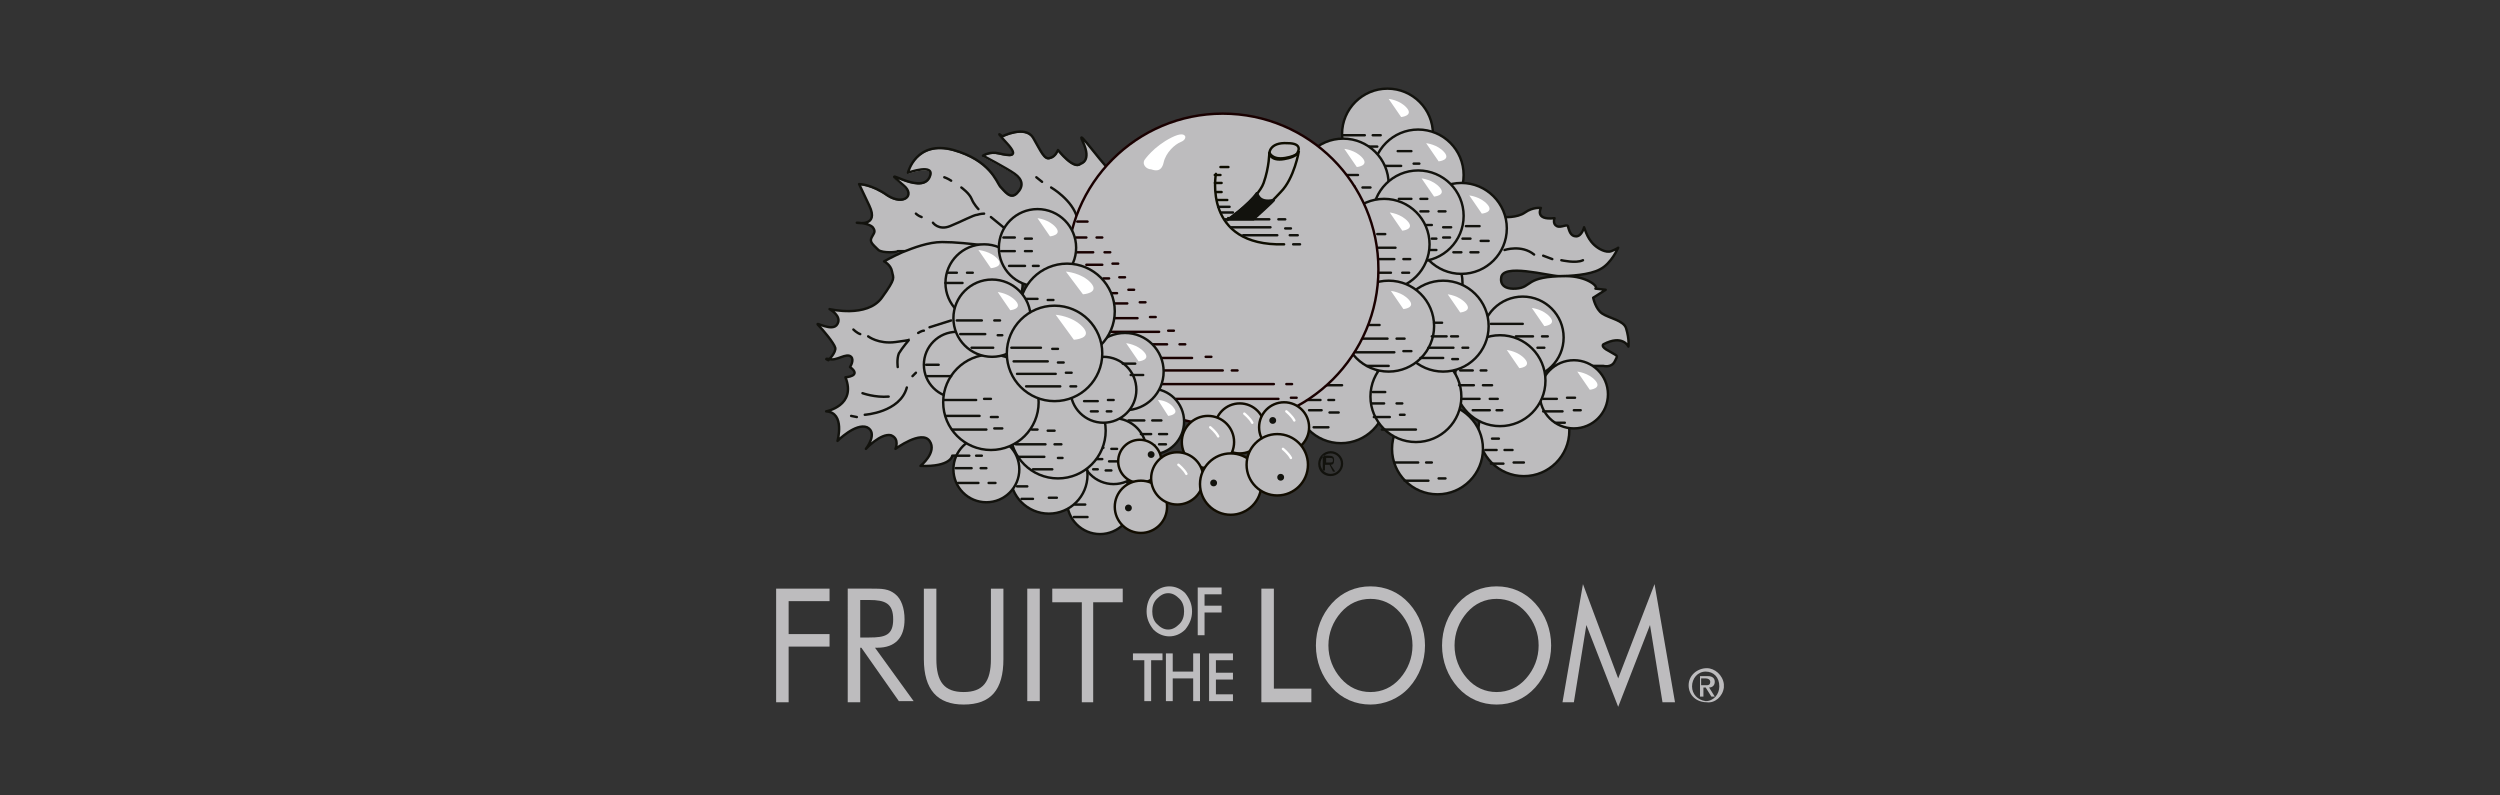 <?xml version="1.0" encoding="utf-8"?>
<!-- Generator: Adobe Illustrator 21.1.0, SVG Export Plug-In . SVG Version: 6.00 Build 0)  -->
<svg version="1.1" id="Ebene_1" xmlns="http://www.w3.org/2000/svg" xmlns:xlink="http://www.w3.org/1999/xlink" x="0px" y="0px"
	 width="220px" height="70px" viewBox="0 0 220 70" style="enable-background:new 0 0 220 70;" xml:space="preserve">
<rect x="0" y="0" width="220" height="70" fill="#333333" stroke="none"/>
<style type="text/css">
	.st0{fill-rule:evenodd;clip-rule:evenodd;fill:#BDBCBE;}
	
		.st1{fill-rule:evenodd;clip-rule:evenodd;fill:none;stroke:#12120D;stroke-width:0.216;stroke-linecap:round;stroke-linejoin:round;stroke-miterlimit:5;}
	.st2{fill-rule:evenodd;clip-rule:evenodd;fill:none;stroke:#12120D;stroke-width:0.216;stroke-miterlimit:5;}
	.st3{fill-rule:evenodd;clip-rule:evenodd;fill:none;stroke:#12120D;stroke-width:0.216;stroke-linecap:round;stroke-miterlimit:5;}
	.st4{fill-rule:evenodd;clip-rule:evenodd;fill:#FFFFFF;}
	.st5{fill-rule:evenodd;clip-rule:evenodd;fill:none;stroke:#FFFFFF;stroke-width:0.216;stroke-linecap:round;stroke-miterlimit:5;}
	.st6{fill-rule:evenodd;clip-rule:evenodd;fill:#CA3381;}
	.st7{fill-rule:evenodd;clip-rule:evenodd;fill:#12120D;}
	.st8{fill-rule:evenodd;clip-rule:evenodd;fill:none;stroke:#12120D;stroke-width:0.216;stroke-linecap:round;}
	.st9{fill-rule:evenodd;clip-rule:evenodd;fill:none;stroke:#12120D;stroke-width:0.216;stroke-linecap:round;stroke-miterlimit:8;}
	.st10{fill-rule:evenodd;clip-rule:evenodd;fill:none;}
	.st11{fill-rule:evenodd;clip-rule:evenodd;fill:#BDBCBE;stroke:#190000;stroke-width:0.216;stroke-miterlimit:5;}
	.st12{fill-rule:evenodd;clip-rule:evenodd;fill:none;stroke:#0E0D00;stroke-width:0.216;stroke-miterlimit:5;}
	
		.st13{fill-rule:evenodd;clip-rule:evenodd;fill:none;stroke:#0E0D00;stroke-width:0.216;stroke-linecap:round;stroke-miterlimit:5;}
	
		.st14{fill-rule:evenodd;clip-rule:evenodd;fill:none;stroke:#190000;stroke-width:0.216;stroke-linecap:round;stroke-miterlimit:5;}
	.st15{fill-rule:evenodd;clip-rule:evenodd;fill:#ECDA9C;}
	.st16{fill-rule:evenodd;clip-rule:evenodd;fill:none;stroke:#110C00;stroke-width:0.216;stroke-miterlimit:5;}
</style>
<polygon class="st0" points="68.3,51.8 73,51.8 73,52.9 69.4,52.9 69.4,55.8 73,55.8 73,56.9 69.4,56.9 69.4,61.8 68.3,61.8 "/>
<path class="st0" d="M75.7,52.8h0.8c1.4,0,2.1,0.3,2.1,1.7c0,1.4-0.7,1.6-2.1,1.6h-0.8V52.8L75.7,52.8z M74.7,61.8h1V57h0.1l3.3,4.7
	h1.3L77,57h0.2c1.6,0,2.4-0.9,2.4-2.5c0-1-0.3-1.8-0.8-2.2c-0.6-0.5-1.2-0.5-2.1-0.5h-0.3h-1.8V61.8z"/>
<path class="st0" d="M82.4,51.8V58c0,2,0.7,2.9,2.4,2.9c1.7,0,2.4-0.9,2.4-2.9v-6.2h1.1V58c0,2.7-1.1,4-3.5,4c-2.3,0-3.5-1.3-3.5-4
	v-6.2H82.4z"/>
<rect x="90.4" y="51.8" class="st0" width="1.1" height="9.9"/>
<polygon class="st0" points="95.2,53 92.6,53 92.6,51.8 98.8,51.8 98.8,53 96.2,53 96.2,61.8 95.2,61.8 "/>
<polygon class="st0" points="111,51.8 112.1,51.8 112.1,60.6 115.4,60.6 115.4,61.8 111,61.8 "/>
<path class="st0" d="M120.6,60.9c-1,0-1.9-0.4-2.6-1.2c-0.7-0.8-1.1-1.8-1.1-2.9c0-1.1,0.4-2.1,1.1-2.9c0.7-0.8,1.6-1.2,2.6-1.2
	c1,0,1.9,0.4,2.6,1.2c0.7,0.8,1.1,1.8,1.1,2.9c0,1.1-0.4,2.1-1.1,2.9C122.5,60.5,121.6,60.9,120.6,60.9L120.6,60.9z M125.4,56.8
	c0-1.4-0.5-2.7-1.4-3.7c-0.9-1-2.1-1.5-3.4-1.5c-1.3,0-2.5,0.5-3.4,1.5c-0.9,1-1.4,2.3-1.4,3.7c0,1.4,0.5,2.7,1.4,3.7
	c0.9,1,2.1,1.5,3.4,1.5c1.2,0,2.5-0.5,3.4-1.5C124.9,59.5,125.4,58.2,125.4,56.8z"/>
<path class="st0" d="M131.7,60.9c-1,0-1.9-0.4-2.6-1.2c-0.7-0.8-1.1-1.8-1.1-2.9c0-1.1,0.4-2.1,1.1-2.9c0.7-0.8,1.6-1.2,2.6-1.2
	c1,0,1.9,0.4,2.6,1.2c0.7,0.8,1.1,1.8,1.1,2.9c0,1.1-0.4,2.1-1.1,2.9C133.6,60.5,132.7,60.9,131.7,60.9L131.7,60.9z M136.5,56.8
	c0-1.4-0.5-2.7-1.4-3.7c-0.9-1-2.1-1.5-3.4-1.5c-1.3,0-2.5,0.5-3.4,1.5c-0.9,1-1.4,2.3-1.4,3.7c0,1.4,0.5,2.7,1.4,3.7
	c0.9,1,2.1,1.5,3.4,1.5c1.3,0,2.5-0.5,3.4-1.5C136,59.5,136.5,58.2,136.5,56.8z"/>
<polygon class="st0" points="139.6,55 138.5,61.8 137.5,61.8 139.3,51.4 142.4,59.7 145.6,51.4 147.4,61.8 146.3,61.8 145.2,55 
	142.4,62.2 "/>
<path class="st0" d="M148.9,60.4c0-0.7,0.5-1.3,1.2-1.3c0.7,0,1.2,0.5,1.2,1.3c0,0.7-0.5,1.3-1.2,1.3
	C149.4,61.6,148.9,61.1,148.9,60.4L148.9,60.4z M151.7,60.5v-0.3c-0.1-0.8-0.8-1.4-1.5-1.4c-0.8,0-1.6,0.6-1.6,1.5
	c0,0.9,0.7,1.5,1.6,1.5C150.9,61.9,151.6,61.3,151.7,60.5L151.7,60.5z M149.8,60.5h0.3l0.5,0.8h0.3l-0.5-0.8c0.3,0,0.5-0.2,0.5-0.5
	c0-0.3-0.2-0.5-0.6-0.5h-0.7v1.8h0.3V60.5L149.8,60.5z M149.8,60.3h0.3c0.2,0,0.4,0,0.4-0.3c0-0.2-0.2-0.3-0.4-0.3h-0.4V60.3z"/>
<path class="st0" d="M104.2,53.8c0,0.4-0.1,0.8-0.4,1.1c-0.3,0.3-0.6,0.5-1,0.5c-0.4,0-0.7-0.2-1-0.5c-0.3-0.3-0.4-0.7-0.4-1.1
	s0.1-0.8,0.4-1.1c0.3-0.3,0.6-0.5,1-0.5c0.4,0,0.7,0.2,1,0.5C104.1,53,104.2,53.4,104.2,53.8L104.2,53.8z M104.9,53.8
	c0-0.6-0.2-1.1-0.6-1.6c-0.4-0.4-0.9-0.6-1.4-0.6c-0.5,0-1,0.2-1.4,0.6c-0.4,0.4-0.6,1-0.6,1.6c0,0.6,0.2,1.1,0.6,1.6
	c0.4,0.4,0.9,0.6,1.4,0.6c0.5,0,1-0.2,1.4-0.6C104.7,54.9,104.9,54.4,104.9,53.8z"/>
<polygon class="st0" points="105.4,51.7 107.5,51.7 107.5,52.3 106,52.3 106,53.3 107.5,53.3 107.5,53.9 106,53.9 106,55.9 
	105.4,55.9 "/>
<polygon class="st0" points="101.3,61.7 100.7,61.7 100.7,58.1 99.7,58.1 99.7,57.5 102.3,57.5 102.3,58.1 101.3,58.1 "/>
<polygon class="st0" points="102.6,57.5 103.2,57.5 103.2,59.1 105,59.1 105,57.5 105.6,57.5 105.6,61.7 105,61.7 105,59.7 
	103.2,59.7 103.2,61.7 102.6,61.7 "/>
<polygon class="st0" points="106.4,57.5 108.5,57.5 108.5,58.1 107,58.1 107,59.2 108.5,59.2 108.5,59.8 107,59.8 107,61.1 
	108.5,61.1 108.5,61.7 106.4,61.7 "/>
<path class="st0" d="M132.3,19.1c0,0,1.2,0.1,1.9-0.4c0.7-0.5,1.4-0.4,1.4-0.4s-0.6,1.1,1.2,0.9c0,0-0.2,0.5,0.2,0.7
	c0.4,0.2,1-0.3,1,0.1c0.1,0.3,0.2,0.8,0.7,0.8c0.5,0,0.7-0.8,0.7-0.8c0.1,0.2,0.3,1.2,1.2,1.8c0,0,0.7,0.5,1.2,0.3
	c0.5-0.2,0.6-0.3,0.6-0.3s-0.6,1.4-1.6,1.9c-0.9,0.5-2.7,0.6-3.6,0.6c-0.9,0-5.1-1.2-5.1,0.2c0,0-0.2,1,1.3,0.9
	c1.5-0.1,0.7-1.1,4.4-1.1c1.8,0,2.9,0.9,2.6,1.1l0.9,0.1l-1.1,0.7c0,0,0.2,1,0.8,1.4c0.6,0.4,1.9,0.6,2.1,1.3c0.3,1,0.2,1.6,0.2,1.6
	s-0.5-1.1-2.2-0.2c0,0-0.3,0.2,0.5,0.6c0.8,0.5,0.8,0.3,0.5,0.9c-0.3,0.6-1,0.4-1,0.4h-15.2V19.1L132.3,19.1z"/>
<path class="st1" d="M132.3,19.1c0,0,1.2,0.1,1.9-0.4c0.7-0.5,1.4-0.4,1.4-0.4s-0.6,1.1,1.2,0.9c0,0-0.2,0.5,0.2,0.7
	c0.4,0.2,1-0.3,1,0.1c0.1,0.3,0.2,0.8,0.7,0.8c0.5,0,0.7-0.8,0.7-0.8c0.1,0.2,0.3,1.2,1.2,1.8c0,0,0.7,0.5,1.2,0.3
	c0.5-0.2,0.6-0.3,0.6-0.3s-0.6,1.4-1.6,1.9c-0.9,0.5-2.7,0.6-3.6,0.6c-0.9,0-5.1-1.2-5.1,0.2c0,0-0.2,1,1.3,0.9
	c1.5-0.1,0.7-1.1,4.4-1.1c1.8,0,2.9,0.9,2.6,1.1l0.9,0.1l-1.1,0.7c0,0,0.2,1,0.8,1.4c0.6,0.4,1.9,0.6,2.1,1.3c0.3,1,0.2,1.6,0.2,1.6
	s-0.5-1.1-2.2-0.2c0,0-0.3,0.2,0.5,0.6c0.8,0.5,0.8,0.3,0.5,0.9c-0.3,0.6-1,0.4-1,0.4h-15.2V19.1L132.3,19.1z"/>
<circle class="st0" cx="122.1" cy="11.8" r="4"/>
<circle class="st2" cx="122.1" cy="11.8" r="4"/>
<circle class="st0" cx="124.8" cy="15.4" r="4"/>
<circle class="st2" cx="124.8" cy="15.4" r="4"/>
<path class="st3" d="M118.2,11.9h1.9 M120.8,11.9h0.7 M119.9,12.9h1.3 M123,13.3h1.2 M124.4,14.4h0.5"/>
<path class="st4" d="M122.2,8.7c0,0,1,0.1,1.6,0.8c0.6,0.7-0.5,0.8-0.5,0.8L122.2,8.7z"/>
<path class="st4" d="M125.5,12.6c0,0,1,0.1,1.6,0.8c0.6,0.7-0.5,0.8-0.5,0.8L125.5,12.6z"/>
<circle class="st0" cx="124.7" cy="24.9" r="4"/>
<circle class="st2" cx="124.7" cy="24.9" r="4"/>
<path class="st4" d="M100.7,14.6c0,0,0.8-1.2,2.4-2c0.8-0.4,1.1-0.3,1.2-0.1c0,0,0.1,0.3-0.4,0.5c-0.5,0.2-1.3,0.9-1.5,1.8
	c-0.2,0.9-0.8,0.7-1.1,0.6C100.9,15.3,100.5,15,100.7,14.6z"/>
<path class="st5" d="M112.9,39.2c0,0,0.5,0.4,0.7,0.8 M113.5,36.5c0,0,0.5,0.4,0.7,0.8 M108.9,35.9c0,0,0.5,0.4,0.7,0.8 M106.5,37.3
	c0,0,0.5,0.4,0.7,0.8 M103.9,40.5c0,0,0.5,0.4,0.7,0.8"/>
<path class="st6" d="M92,19.9c0,0,0.6,0,1.1,0.9L92,19.9z"/>
<path class="st5" d="M92,19.9c0,0,0.6,0,1.1,0.9"/>
<path class="st0" d="M77.3,22c-0.5-0.5-0.8-0.7-0.6-1.1c0.2-0.4,0.4-0.5,0.1-0.9c-0.4-0.4-1.4-0.4-1.4-0.4s2,0.4,1.1-1.5
	c-0.9-1.9-0.9-1.8-0.9-1.8s1.1,0,2.5,1c1.4,0.9,2.5,0,1.4-0.9c-2.5-2.1,1.5,1,2.3-0.7c0.6-1.3-1.9-0.4-1.9-0.4s0.7-2.9,4-2
	c3.2,0.9,3.8,2.8,4.1,3.2c0.4,0.4,0.9,1.2,1.5,0.6c0.6-0.7,0.5-1.2-0.2-1.7c-0.7-0.5-2.8-1.6-2.8-1.6s0.6-0.4,1.4-0.2
	c0.9,0.2,1.9,0.4,0.7-0.9c-1.2-1.3-0.4-0.6-0.4-0.6s2-1,2.7,0.1c0.7,1.2,1,2,1.5,1.8c0.5-0.1,0.7-0.7,0.7-0.7s1.4,1.8,2,1.2
	c0,0,1-0.2,0.2-1.9c-0.8-1.7,2,2.5,3.2,3.2v6.4H79C79,22.2,77.7,22.3,77.3,22z"/>
<path class="st1" d="M77.3,22c-0.5-0.5-0.8-0.7-0.6-1.1c0.2-0.4,0.4-0.5,0.1-0.9c-0.4-0.4-1.4-0.4-1.4-0.4s2,0.4,1.1-1.5
	c-0.9-1.9-0.9-1.9-0.9-1.9s1.1,0,2.5,1c1.4,0.9,2.5,0,1.4-0.9c-2.5-2.1,1.5,1,2.3-0.7c0.6-1.3-1.9-0.4-1.9-0.4s0.7-2.9,4-2
	c3.2,0.9,3.8,2.8,4.1,3.2c0.4,0.4,0.9,1.2,1.5,0.6c0.6-0.6,0.5-1.2-0.2-1.7c-0.7-0.5-2.8-1.6-2.8-1.6s0.6-0.4,1.4-0.2
	c0.9,0.2,1.9,0.4,0.7-0.9c-1.2-1.3-0.4-0.6-0.4-0.6s2-1,2.7,0.1c0.7,1.2,1,2,1.5,1.8c0.5-0.1,0.7-0.7,0.7-0.7s1.4,1.8,2,1.2
	c0,0,1-0.2,0.2-1.9c-0.8-1.7,2,2.5,3.2,3.3v6.3H79C79,22.2,77.7,22.3,77.3,22z"/>
<path class="st0" d="M83.8,40.1c0,0-0.1,1-2.8,0.9c0,0,1.5-1.2,0.8-2.2c-0.7-1-3,0.7-3,0.7s0.4-0.9-0.4-1.2
	c-0.9-0.2-2.2,1.2-2.2,1.2s1.1-1.4,0.1-1.9c-1-0.4-2.6,1.2-2.6,1.2s0.7-2.5-1-2.6c0,0,2.7-0.5,1.7-3c0,0,1.5-0.1,0.4-0.9
	c0,0,0.4-0.6,0.1-0.9c-0.4-0.4-1.3,0.4-1.9,0.2c-0.6-0.1-0.1,0.1-0.1,0.1s0.7-0.7,0.6-1.1c-0.1-0.4-1.1-1.6-1.5-2
	c-0.4-0.4,1.3,0.7,1.7-0.1c0.4-0.7-0.7-1.3-0.7-1.3s3.3,0.8,4.6-1c1.3-1.8,1-1.7,0.9-2.3c-0.1-0.6-0.7-0.9-0.7-0.9s0.7-0.4,1.6-0.8
	c1-0.4,2.3-0.9,3.5-0.9c2.3,0,5.7,0.6,5.7,0.6v18L83.8,40.1z"/>
<path class="st1" d="M83.8,40.1c0,0-0.1,1-2.8,0.9c0,0,1.5-1.2,0.8-2.2c-0.7-1-3,0.7-3,0.7s0.4-0.9-0.4-1.2
	c-0.9-0.2-2.2,1.2-2.2,1.2s1.1-1.4,0.1-1.9c-1-0.4-2.6,1.2-2.6,1.2s0.7-2.5-1-2.6c0,0,2.7-0.5,1.7-3c0,0,1.5-0.1,0.4-0.9
	c0,0,0.4-0.6,0.1-0.9c-0.4-0.4-1.3,0.4-1.9,0.2c-0.6-0.1-0.1,0.1-0.1,0.1s0.7-0.7,0.6-1.1c-0.1-0.4-1.1-1.6-1.5-2
	c-0.4-0.4,1.3,0.7,1.7-0.1c0.4-0.7-0.7-1.3-0.7-1.3s3.3,0.8,4.6-1c1.3-1.8,1-1.7,0.9-2.3c-0.1-0.6-0.7-0.9-0.7-0.9s0.7-0.4,1.6-0.8
	c1-0.4,2.3-0.9,3.5-0.9c2.3,0,5.7,0.6,5.7,0.6v18L83.8,40.1z"/>
<circle class="st0" cx="86.6" cy="24.9" r="3.4"/>
<circle class="st2" cx="86.6" cy="24.9" r="3.4"/>
<path class="st4" d="M86.1,22c0,0,1.1,0.1,1.7,0.8c0.6,0.7-0.6,0.8-0.6,0.8L86.1,22z"/>
<path class="st7" d="M116.2,40.8c0-0.5,0.4-0.9,0.9-0.9c0.5,0,0.9,0.4,0.9,0.9c0,0.5-0.4,0.9-0.9,0.9
	C116.6,41.7,116.2,41.3,116.2,40.8L116.2,40.8z M117.1,41.9c0.6,0,1.1-0.5,1.1-1.1c0-0.6-0.5-1.1-1.1-1.1c-0.6,0-1.1,0.5-1.1,1.1
	C116,41.5,116.5,41.9,117.1,41.9L117.1,41.9z M116.8,40.9h0.2l0.3,0.6h0.2l-0.4-0.6c0.2,0,0.3-0.1,0.3-0.4c0-0.3-0.1-0.4-0.5-0.4
	h-0.5v1.3h0.2V40.9L116.8,40.9z M116.8,40.7h0.2c0.2,0,0.3,0,0.3-0.2c0-0.2-0.1-0.2-0.3-0.2h-0.3V40.7z"/>
<path class="st8" d="M91.2,15.6l0.5,0.4 M92.5,16.5c0,0,1.9,1.1,2.3,2.7 M83.1,15.6c0,0,0.3,0.1,0.6,0.3 M80.6,18.8
	c0,0,0.2,0.2,0.5,0.3 M82.1,19.6c0,0,0.5,0.7,1.5,0.3c1-0.4,2.1-1,2.4-1c0.3-0.1,0.6-0.1,0.6-0.1 M84.6,16.5c0,0,0.7,0.5,0.9,1
	c0.2,0.5,0.6,0.9,0.6,0.9 M87.2,19.1l1.1,0.9 M75.1,29c0,0,0.3,0.3,0.6,0.4 M76.4,29.6c0,0,0.9,0.7,2.4,0.5c1.5-0.2,1.2-0.2,1.2-0.2
	s-0.6,0.7-0.9,1.2c-0.2,0.5-0.1,1.2-0.1,1.2 M80.8,29.3c0,0,0.3-0.2,0.5-0.2 M81.8,28.8l1.9-0.6 M75.9,34.6c0,0,1.1,0.4,2.3,0.3
	 M74.9,36.6l0.5,0.1 M76.1,36.5c0,0,3.1-0.2,3.7-2.4 M80.3,33.1l0.3-0.3"/>
<path class="st9" d="M132.4,22c0,0,1.5-0.5,2.6,0.4 M135.8,22.5l0.8,0.3 M137.4,22.9c0,0,1.3,0.3,1.9,0"/>
<circle class="st0" cx="134" cy="29.7" r="3.6"/>
<circle class="st2" cx="134" cy="29.7" r="3.6"/>
<circle class="st0" cx="134.1" cy="37.9" r="4"/>
<circle class="st2" cx="134.1" cy="37.9" r="4"/>
<circle class="st0" cx="138.5" cy="34.7" r="3"/>
<circle class="st2" cx="138.5" cy="34.7" r="3"/>
<ellipse class="st0" cx="118.2" cy="16.2" rx="4" ry="4"/>
<ellipse class="st2" cx="118.2" cy="16.2" rx="4" ry="4"/>
<circle class="st0" cx="128.6" cy="20.1" r="4"/>
<circle class="st2" cx="128.6" cy="20.1" r="4"/>
<circle class="st0" cx="124.8" cy="19" r="4"/>
<circle class="st2" cx="124.8" cy="19" r="4"/>
<circle class="st0" cx="121.8" cy="21.5" r="4"/>
<circle class="st2" cx="121.8" cy="21.5" r="4"/>
<circle class="st0" cx="118" cy="35" r="4"/>
<circle class="st2" cx="118" cy="35" r="4"/>
<circle class="st0" cx="126.5" cy="39.5" r="4"/>
<circle class="st2" cx="126.5" cy="39.5" r="4"/>
<circle class="st0" cx="132" cy="33.5" r="4"/>
<circle class="st2" cx="132" cy="33.5" r="4"/>
<circle class="st0" cx="124.6" cy="34.9" r="4"/>
<circle class="st2" cx="124.6" cy="34.9" r="4"/>
<circle class="st0" cx="127" cy="28.7" r="4"/>
<circle class="st2" cx="127" cy="28.7" r="4"/>
<circle class="st0" cx="122.2" cy="28.7" r="4"/>
<circle class="st2" cx="122.2" cy="28.7" r="4"/>
<path class="st3" d="M117.9,15.4h1.6 M118.7,16.4h0.5 M119.9,16.5h0.7 M121.9,14.6h1.4 M123.1,17.5h1.1 M125,17.5h0.6 M125,18.6h0.7
	 M126.6,18.6h0.6 M125.5,19.8h0.5 M127,20h0.7 M126,21h0.4 M127,20.9h0.6 M125.8,22h0.6 M120.5,28.6h0.9 M119.9,29.8h2.2
	 M122.9,29.8h0.7 M119.3,31h3.4 M123.5,30.9h0.7 M120.3,32.2h1.9 M126.2,28.4h0.7 M126,29.6h1.3 M127.7,29.6h0.6 M125.7,30.6h2.2
	 M128.7,30.6h0.5 M125,31.5h2 M127.8,31.6h0.5 M131.2,28.5h2.8 M133.4,29.6h1.5 M135.7,29.6h0.5 M135.3,30.6h0.6 M121.2,20.6h0.7
	 M121.3,21.8h1.5 M121.4,22.8h1.3 M123.5,22.8h0.6 M121.3,24h1.1 M123.4,24h0.6 M128.5,32.6h1.1 M130.3,32.6h0.5 M128.4,33.9h1.3
	 M130.5,33.9h0.8 M128.7,35.1h1.5 M131.1,35.1h0.7 M129.6,36.1h1.5 M131.7,36.1h0.5 M116.6,33.9h1.5 M115,35.2h1.2 M116.9,35.2h0.5
	 M115.2,36.1h1.1 M117,36.3h0.8 M115.6,37.6h1.3 M120.8,34.5h1.1 M120.7,35.5h1.1 M122.9,35.5h0.5 M120.9,36.7h1.4 M123.2,36.5h0.4
	 M121.6,37.8h3 M135.8,35.1h1.2 M137.9,35h0.7 M135.8,36.2h1.7 M138.5,36.1h0.6 M136.9,37.2h0.8 M122.7,40.7h2.1 M123.6,42.3h2.1
	 M125.5,40.7h0.5 M126.6,42.1h0.6 M131.3,38.6h0.6 M130.7,39.6h1 M132.4,39.6h0.7 M133.2,40.7h0.9 M131.2,40.8h1.1"/>
<ellipse class="st10" cx="107.6" cy="23.7" rx="13.7" ry="13.7"/>
<ellipse class="st11" cx="107.6" cy="23.7" rx="13.7" ry="13.7"/>
<path class="st12" d="M108.1,19.3c0,0,2.6-1.8,3.1-3.2c0.5-1.4,0.5-2.7,0.5-2.7s0.2,0.7,1.4,0.5c1.2-0.2,1.2-0.6,1.2-0.6
	s-0.4,2.4-1.6,3.6c-1.1,1.2-2.4,2.3-2.4,2.3H108.1z"/>
<path class="st12" d="M114.2,13.4c0,0,0,0.4-1.2,0.6c-1.2,0.2-1.3-0.5-1.3-0.5s0-1,1.6-0.9C114.7,12.6,114.2,13.4,114.2,13.4z"/>
<path class="st7" d="M112.1,17.6c0.1,0-1.8,1.7-1.8,1.7h-2.2c0,0,1.8-1.3,2.5-2.3C110.7,17,110.7,17.9,112.1,17.6z"/>
<path class="st2" d="M112.1,17.6c0.1,0-1.8,1.7-1.8,1.7h-2.2c0,0,1.8-1.3,2.5-2.3C110.7,17,110.7,17.9,112.1,17.6z"/>
<path class="st13" d="M107,15.3c0,0-1.2,6.4,6,6.2 M107.4,14.7h0.7 M106.9,15.4h0.5 M106.9,16.1h0.6 M107,16.9h0.5 M107.1,17.6h0.9"
	/>
<path class="st7" d="M107.2,18.2h1H107.2z"/>
<line class="st3" x1="107.2" y1="18.2" x2="108.2" y2="18.2"/>
<path class="st7" d="M107.5,18.7h1H107.5z"/>
<line class="st3" x1="107.5" y1="18.7" x2="108.5" y2="18.7"/>
<path class="st7" d="M107.8,19.3h4H107.8z"/>
<line class="st3" x1="107.8" y1="19.3" x2="111.7" y2="19.3"/>
<path class="st7" d="M108.3,20h3.5H108.3z"/>
<line class="st3" x1="108.3" y1="20" x2="111.8" y2="20"/>
<path class="st7" d="M109.4,20.7h3H109.4z"/>
<line class="st3" x1="109.4" y1="20.7" x2="112.4" y2="20.7"/>
<path class="st7" d="M112.5,19.3h0.6H112.5z"/>
<line class="st3" x1="112.5" y1="19.3" x2="113.1" y2="19.3"/>
<path class="st7" d="M113.1,20.1h0.6H113.1z"/>
<line class="st3" x1="113.1" y1="20.1" x2="113.6" y2="20.1"/>
<path class="st7" d="M113.5,20.7h0.7H113.5z"/>
<line class="st3" x1="113.5" y1="20.7" x2="114.2" y2="20.7"/>
<path class="st7" d="M113.8,21.5h0.6H113.8z"/>
<line class="st3" x1="113.8" y1="21.5" x2="114.4" y2="21.5"/>
<path class="st14" d="M94.8,19.5h0.9 M94.7,20.9h0.9 M96.5,20.9H97 M94.7,22.2h1.5 M97.2,22.2h0.5 M95.6,23.3H97 M98.5,24.4H99
	 M97.9,23.2h0.5 M99.3,25.5h0.5 M100.3,26.6h0.5 M101.2,27.9h0.5 M102.8,29.1h0.5 M103.8,30.3h0.5 M106.1,31.4h0.5 M108.4,32.6h0.5
	 M113.2,33.8h0.5 M113.6,35h0.5 M97.1,24.5h0.5 M97.7,25.8h0.6 M97.8,26.7h1.4 M97.7,28h2.4 M97.2,29.2h4.8 M101.4,30.3h1.3
	 M104.9,31.5h-2.7 M102.3,32.6h5.3 M102.2,33.8h9.9 M103.5,35.1h9"/>
<circle class="st0" cx="96.8" cy="44.1" r="2.9"/>
<circle class="st2" cx="96.8" cy="44.1" r="2.9"/>
<circle class="st0" cx="101.3" cy="37.1" r="2.9"/>
<circle class="st2" cx="101.3" cy="37.1" r="2.9"/>
<circle class="st0" cx="98" cy="39.7" r="2.9"/>
<circle class="st2" cx="98" cy="39.7" r="2.9"/>
<path class="st15" d="M99.3,37h1.5H99.3z"/>
<line class="st8" x1="99.3" y1="37" x2="100.7" y2="37"/>
<path class="st15" d="M101.4,37h0.8H101.4z"/>
<line class="st8" x1="101.4" y1="37" x2="102.2" y2="37"/>
<path class="st15" d="M100.4,38.2h0.9H100.4z"/>
<line class="st8" x1="100.4" y1="38.2" x2="101.3" y2="38.2"/>
<path class="st15" d="M102,38.2h0.7H102z"/>
<line class="st8" x1="102" y1="38.2" x2="102.7" y2="38.2"/>
<path class="st15" d="M100.7,39.2h0.9H100.7z"/>
<line class="st8" x1="100.7" y1="39.2" x2="101.6" y2="39.2"/>
<path class="st15" d="M102,39.1h0.6H102z"/>
<line class="st8" x1="102" y1="39.1" x2="102.6" y2="39.1"/>
<path class="st15" d="M96.1,39.4h0.9H96.1z"/>
<line class="st8" x1="96.1" y1="39.4" x2="97.1" y2="39.4"/>
<path class="st15" d="M97.8,39.5h0.5H97.8z"/>
<line class="st8" x1="97.8" y1="39.5" x2="98.3" y2="39.5"/>
<path class="st15" d="M95.8,40.4H97H95.8z"/>
<line class="st8" x1="95.8" y1="40.4" x2="97" y2="40.4"/>
<path class="st15" d="M97.6,40.6h0.7H97.6z"/>
<line class="st8" x1="97.6" y1="40.6" x2="98.3" y2="40.6"/>
<path class="st15" d="M97.3,41.4h0.5H97.3z"/>
<line class="st8" x1="97.3" y1="41.4" x2="97.8" y2="41.4"/>
<circle class="st0" cx="92.3" cy="41.8" r="3.4"/>
<circle class="st2" cx="92.3" cy="41.8" r="3.4"/>
<circle class="st0" cx="93.1" cy="37.9" r="4.2"/>
<circle class="st2" cx="93.1" cy="37.9" r="4.2"/>
<circle class="st0" cx="99" cy="32.7" r="3.4"/>
<circle class="st2" cx="99" cy="32.7" r="3.4"/>
<circle class="st0" cx="97.1" cy="34.3" r="2.9"/>
<circle class="st2" cx="97.1" cy="34.3" r="2.9"/>
<circle class="st0" cx="86.8" cy="41.3" r="2.9"/>
<circle class="st2" cx="86.8" cy="41.3" r="2.9"/>
<circle class="st0" cx="91.3" cy="21.8" r="3.4"/>
<circle class="st2" cx="91.3" cy="21.8" r="3.4"/>
<circle class="st0" cx="84.2" cy="32.1" r="2.9"/>
<circle class="st2" cx="84.2" cy="32.1" r="2.9"/>
<circle class="st0" cx="87.2" cy="35.4" r="4.2"/>
<circle class="st2" cx="87.2" cy="35.4" r="4.2"/>
<circle class="st0" cx="93.9" cy="27.4" r="4.2"/>
<circle class="st2" cx="93.9" cy="27.4" r="4.2"/>
<circle class="st0" cx="87.3" cy="28" r="3.4"/>
<circle class="st2" cx="87.3" cy="28" r="3.4"/>
<circle class="st0" cx="92.8" cy="31.1" r="4.2"/>
<circle class="st2" cx="92.8" cy="31.1" r="4.2"/>
<path class="st15" d="M88.3,20.9h1H88.3z"/>
<line class="st8" x1="88.3" y1="20.9" x2="89.3" y2="20.9"/>
<path class="st15" d="M90.2,21h0.6H90.2z"/>
<line class="st8" x1="90.2" y1="21" x2="90.8" y2="21"/>
<path class="st15" d="M88.1,22.1h1.3H88.1z"/>
<line class="st8" x1="88.1" y1="22.1" x2="89.3" y2="22.1"/>
<path class="st15" d="M90.2,22.1h0.5H90.2z"/>
<line class="st8" x1="90.2" y1="22.1" x2="90.8" y2="22.1"/>
<path class="st15" d="M88.8,23.4h1.4H88.8z"/>
<line class="st8" x1="88.8" y1="23.4" x2="90.2" y2="23.4"/>
<path class="st15" d="M90.9,23.4h0.5H90.9z"/>
<line class="st8" x1="90.9" y1="23.4" x2="91.4" y2="23.4"/>
<path class="st15" d="M83.4,24h0.8H83.4z"/>
<line class="st8" x1="83.4" y1="24" x2="84.2" y2="24"/>
<path class="st15" d="M85.1,24h0.5H85.1z"/>
<line class="st8" x1="85.1" y1="24" x2="85.6" y2="24"/>
<path class="st15" d="M83.2,24.9h1.4H83.2z"/>
<line class="st8" x1="83.2" y1="24.9" x2="84.7" y2="24.9"/>
<path class="st15" d="M90.3,26.3h1H90.3z"/>
<line class="st8" x1="90.3" y1="26.3" x2="91.3" y2="26.3"/>
<path class="st15" d="M92.2,26.4h0.5H92.2z"/>
<line class="st8" x1="92.2" y1="26.4" x2="92.7" y2="26.4"/>
<path class="st15" d="M84.2,28.2h2.2H84.2z"/>
<line class="st8" x1="84.2" y1="28.2" x2="86.4" y2="28.2"/>
<path class="st15" d="M87.5,28.2H88H87.5z"/>
<line class="st8" x1="87.5" y1="28.2" x2="88" y2="28.2"/>
<path class="st15" d="M87.8,29.5h0.4H87.8z"/>
<line class="st8" x1="87.8" y1="29.5" x2="88.2" y2="29.5"/>
<path class="st15" d="M84.5,29.4h2.2H84.5z"/>
<line class="st8" x1="84.5" y1="29.4" x2="86.7" y2="29.4"/>
<path class="st15" d="M85.5,30.6h1.9H85.5z"/>
<line class="st8" x1="85.5" y1="30.6" x2="87.4" y2="30.6"/>
<path class="st15" d="M89,30.6h2.6H89z"/>
<line class="st8" x1="89" y1="30.6" x2="91.6" y2="30.6"/>
<path class="st15" d="M92.6,30.7h0.5H92.6z"/>
<line class="st8" x1="92.6" y1="30.7" x2="93.1" y2="30.7"/>
<path class="st15" d="M89.2,31.8h3.1H89.2z"/>
<line class="st8" x1="89.2" y1="31.8" x2="92.2" y2="31.8"/>
<path class="st15" d="M93.1,31.9h0.5H93.1z"/>
<line class="st8" x1="93.1" y1="31.9" x2="93.6" y2="31.9"/>
<path class="st15" d="M89.5,32.9h3.4H89.5z"/>
<line class="st8" x1="89.5" y1="32.9" x2="92.9" y2="32.9"/>
<path class="st15" d="M93.8,32.8h0.5H93.8z"/>
<line class="st8" x1="93.8" y1="32.8" x2="94.3" y2="32.8"/>
<path class="st15" d="M90.3,34h3H90.3z"/>
<line class="st8" x1="90.3" y1="34" x2="93.3" y2="34"/>
<path class="st15" d="M94.2,34h0.5H94.2z"/>
<line class="st8" x1="94.2" y1="34" x2="94.7" y2="34"/>
<path class="st15" d="M81.5,32.1h1.1H81.5z"/>
<line class="st8" x1="81.5" y1="32.1" x2="82.6" y2="32.1"/>
<path class="st15" d="M81.6,33.1h2.2H81.6z"/>
<line class="st8" x1="81.6" y1="33.1" x2="83.7" y2="33.1"/>
<path class="st15" d="M83.1,35.2h2.8H83.1z"/>
<line class="st8" x1="83.1" y1="35.2" x2="85.9" y2="35.2"/>
<path class="st15" d="M86.6,35.1h0.6H86.6z"/>
<line class="st8" x1="86.6" y1="35.1" x2="87.2" y2="35.1"/>
<path class="st15" d="M83.3,36.6h2.9H83.3z"/>
<line class="st8" x1="83.3" y1="36.6" x2="86.2" y2="36.6"/>
<path class="st15" d="M87.2,36.7h0.6H87.2z"/>
<line class="st8" x1="87.2" y1="36.7" x2="87.8" y2="36.7"/>
<path class="st15" d="M83.8,37.8h3H83.8z"/>
<line class="st8" x1="83.8" y1="37.8" x2="86.8" y2="37.8"/>
<path class="st15" d="M87.5,37.7h0.7H87.5z"/>
<line class="st8" x1="87.5" y1="37.7" x2="88.2" y2="37.7"/>
<path class="st15" d="M84.2,40.1h1.1H84.2z"/>
<line class="st8" x1="84.2" y1="40.1" x2="85.3" y2="40.1"/>
<path class="st15" d="M85.9,40.1h0.5H85.9z"/>
<line class="st8" x1="85.9" y1="40.1" x2="86.4" y2="40.1"/>
<path class="st15" d="M84.1,41.2h1.3H84.1z"/>
<line class="st8" x1="84.1" y1="41.2" x2="85.5" y2="41.2"/>
<path class="st15" d="M86.3,41.2h0.5H86.3z"/>
<line class="st8" x1="86.3" y1="41.2" x2="86.8" y2="41.2"/>
<path class="st15" d="M84.3,42.5h1.8H84.3z"/>
<line class="st8" x1="84.3" y1="42.5" x2="86.1" y2="42.5"/>
<path class="st15" d="M87,42.5h0.6H87z"/>
<line class="st8" x1="87" y1="42.5" x2="87.6" y2="42.5"/>
<path class="st15" d="M90.8,37.8h0.6H90.8z"/>
<line class="st8" x1="90.8" y1="37.8" x2="91.3" y2="37.8"/>
<path class="st15" d="M92.2,37.9h0.6H92.2z"/>
<line class="st8" x1="92.2" y1="37.9" x2="92.8" y2="37.9"/>
<path class="st15" d="M89.4,39.1H92H89.4z"/>
<line class="st8" x1="89.4" y1="39.1" x2="92" y2="39.1"/>
<path class="st15" d="M92.8,39.1h0.6H92.8z"/>
<line class="st8" x1="92.8" y1="39.1" x2="93.4" y2="39.1"/>
<path class="st15" d="M89.6,40.2h2.4H89.6z"/>
<line class="st8" x1="89.6" y1="40.2" x2="91.9" y2="40.2"/>
<path class="st15" d="M93.1,40.3h0.4H93.1z"/>
<line class="st8" x1="93.1" y1="40.3" x2="93.5" y2="40.3"/>
<path class="st15" d="M90.9,41.3h1.7H90.9z"/>
<line class="st8" x1="90.9" y1="41.3" x2="92.6" y2="41.3"/>
<path class="st15" d="M89.5,42.8h0.9H89.5z"/>
<line class="st8" x1="89.5" y1="42.8" x2="90.4" y2="42.8"/>
<path class="st15" d="M89.9,43.9h1H89.9z"/>
<line class="st8" x1="89.9" y1="43.9" x2="90.9" y2="43.9"/>
<path class="st15" d="M92.3,43.8H93H92.3z"/>
<line class="st8" x1="92.3" y1="43.8" x2="93" y2="43.8"/>
<path class="st15" d="M98.8,32h1.1H98.8z"/>
<line class="st8" x1="98.8" y1="32" x2="99.9" y2="32"/>
<path class="st15" d="M99.5,33h1.1H99.5z"/>
<line class="st8" x1="99.5" y1="33" x2="100.6" y2="33"/>
<path class="st15" d="M95.4,35.3h1.2H95.4z"/>
<line class="st8" x1="95.4" y1="35.3" x2="96.6" y2="35.3"/>
<path class="st15" d="M97.5,35.2H98H97.5z"/>
<line class="st8" x1="97.5" y1="35.2" x2="98" y2="35.2"/>
<path class="st15" d="M96,36.2h0.6H96z"/>
<line class="st8" x1="96" y1="36.2" x2="96.6" y2="36.2"/>
<path class="st15" d="M97.4,36.2h0.5H97.4z"/>
<line class="st8" x1="97.4" y1="36.2" x2="97.8" y2="36.2"/>
<path class="st15" d="M96.2,41.3h0.5H96.2z"/>
<line class="st8" x1="96.2" y1="41.3" x2="96.6" y2="41.3"/>
<path class="st15" d="M94.6,44.4h0.9H94.6z"/>
<line class="st8" x1="94.6" y1="44.4" x2="95.5" y2="44.4"/>
<path class="st15" d="M94.5,45.5h1.1H94.5z"/>
<line class="st8" x1="94.5" y1="45.5" x2="95.7" y2="45.5"/>
<circle class="st0" cx="109.1" cy="37.7" r="2.2"/>
<circle class="st16" cx="109.1" cy="37.7" r="2.2"/>
<circle class="st0" cx="113" cy="37.6" r="2.2"/>
<circle class="st16" cx="113" cy="37.6" r="2.2"/>
<circle class="st0" cx="106.3" cy="38.9" r="2.3"/>
<circle class="st16" cx="106.3" cy="38.9" r="2.3"/>
<circle class="st0" cx="100.3" cy="40.6" r="1.9"/>
<circle class="st16" cx="100.3" cy="40.6" r="1.9"/>
<circle class="st0" cx="100.4" cy="44.6" r="2.3"/>
<circle class="st16" cx="100.4" cy="44.6" r="2.3"/>
<circle class="st0" cx="103.6" cy="42.1" r="2.3"/>
<circle class="st16" cx="103.6" cy="42.1" r="2.3"/>
<circle class="st0" cx="108.3" cy="42.6" r="2.7"/>
<circle class="st16" cx="108.3" cy="42.6" r="2.7"/>
<circle class="st0" cx="112.4" cy="40.9" r="2.7"/>
<circle class="st16" cx="112.4" cy="40.9" r="2.7"/>
<circle class="st7" cx="112.7" cy="42" r="0.3"/>
<circle class="st7" cx="112" cy="37" r="0.3"/>
<circle class="st7" cx="106.8" cy="42.5" r="0.3"/>
<circle class="st7" cx="99.3" cy="44.7" r="0.3"/>
<path class="st4" d="M122.4,25.6c0,0,1,0.1,1.6,0.8c0.6,0.7-0.5,0.8-0.5,0.8L122.4,25.6z"/>
<path class="st4" d="M100.7,14.1c0,0,0.8-1.2,2.4-2c0.8-0.4,1.1-0.3,1.2-0.1c0,0,0.1,0.3-0.4,0.5c-0.5,0.2-1.3,0.9-1.5,1.8
	c-0.2,0.9-0.8,0.7-1.1,0.6C100.9,14.9,100.5,14.5,100.7,14.1z"/>
<path class="st4" d="M122.3,18.7c0,0,1,0.1,1.6,0.8c0.6,0.7-0.5,0.8-0.5,0.8L122.3,18.7z"/>
<path class="st4" d="M118.3,13.1c0,0,1,0.1,1.6,0.8c0.6,0.7-0.5,0.8-0.5,0.8L118.3,13.1z"/>
<path class="st4" d="M125.1,15.7c0,0,1,0.1,1.6,0.8c0.6,0.7-0.5,0.8-0.5,0.8L125.1,15.7z"/>
<path class="st4" d="M127.4,25.9c0,0,1,0.1,1.6,0.8c0.6,0.7-0.5,0.8-0.5,0.8L127.4,25.9z"/>
<path class="st4" d="M134.8,27.1c0,0,1,0.1,1.6,0.8c0.6,0.7-0.5,0.8-0.5,0.8L134.8,27.1z"/>
<path class="st4" d="M132.6,30.8c0,0,1,0.1,1.6,0.8c0.6,0.7-0.5,0.8-0.5,0.8L132.6,30.8z"/>
<path class="st4" d="M138.8,32.7c0,0,1,0.1,1.6,0.8c0.6,0.7-0.5,0.8-0.5,0.8L138.8,32.7z"/>
<path class="st4" d="M92.9,27.7c0,0,1.5,0.1,2.4,1.1c0.9,1-0.8,1.1-0.8,1.1L92.9,27.7z"/>
<path class="st4" d="M93.8,23.9c0,0,1.4,0.1,2.2,1c0.8,0.9-0.7,1-0.7,1L93.8,23.9z"/>
<path class="st4" d="M91.3,19.2c0,0,1,0.1,1.6,0.8c0.6,0.7-0.5,0.8-0.5,0.8L91.3,19.2z"/>
<path class="st4" d="M99.1,30.2c0,0,1,0.1,1.6,0.8c0.6,0.7-0.5,0.8-0.5,0.8L99.1,30.2z"/>
<path class="st4" d="M87.8,25.7c0,0,1,0.1,1.6,0.8c0.6,0.7-0.5,0.8-0.5,0.8L87.8,25.7z"/>
<path class="st4" d="M101.9,35.2c0,0,0.9,0,1.4,0.7c0.5,0.6-0.5,0.7-0.5,0.7L101.9,35.2z"/>
<path class="st5" d="M109.5,36.4c0,0,0.5,0.4,0.7,0.8 M112.9,39.5c0,0,0.5,0.4,0.7,0.8 M106.5,37.6c0,0,0.5,0.4,0.7,0.8 M103.7,40.9
	c0,0,0.5,0.4,0.7,0.8 M113.2,36.2c0,0,0.5,0.4,0.7,0.8"/>
<circle class="st7" cx="101.3" cy="40" r="0.3"/>
<path class="st4" d="M129.3,17.2c0,0,1,0.1,1.6,0.8c0.6,0.7-0.5,0.8-0.5,0.8L129.3,17.2z"/>
<path class="st3" d="M129,19.9h1.2 M128.7,21h0.7 M129.4,22.2h0.7 M131,21.2h-0.7 M127.9,22.2h0.7"/>
</svg>
